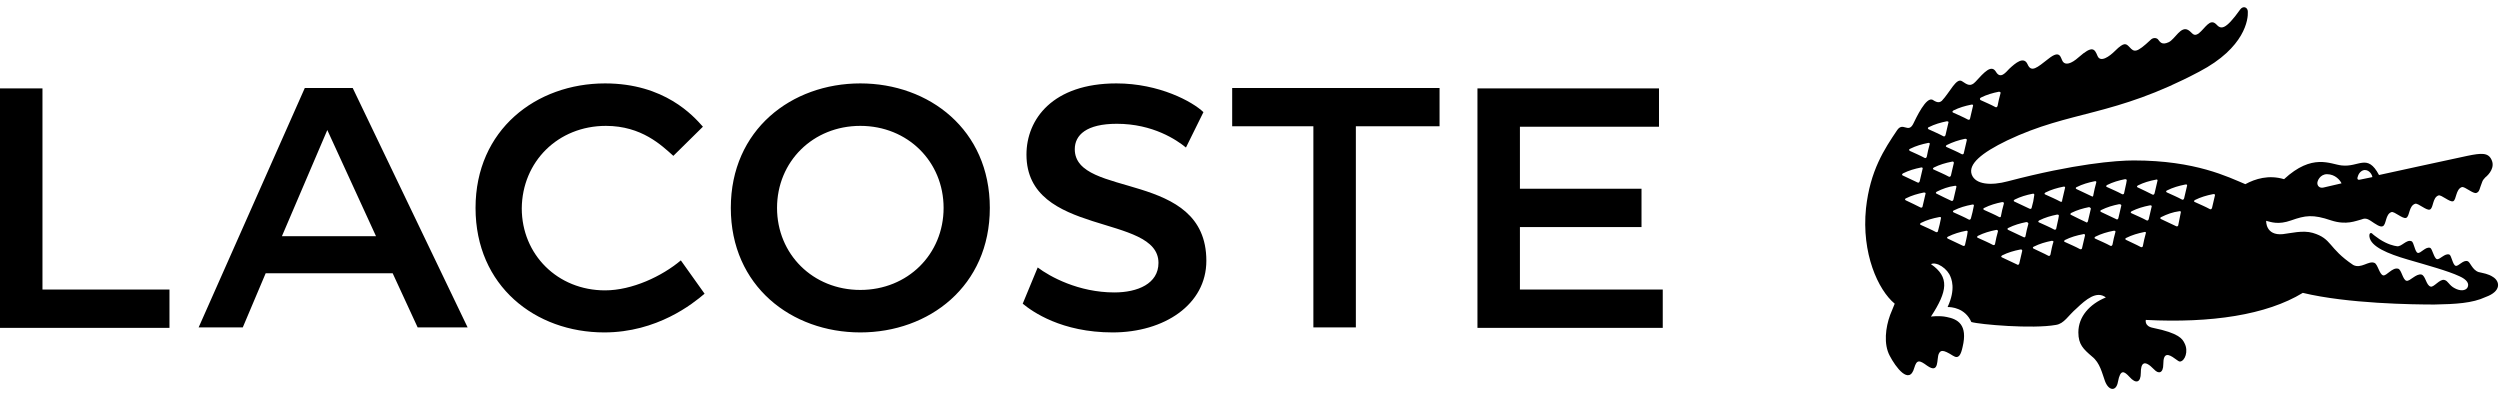 <svg xmlns="http://www.w3.org/2000/svg" width="157" height="25" viewBox="0 0 157 25" fill="none"><path d="M54.028 20.876C58.343 20.876 62.161 17.973 62.161 13.057C62.161 8.14 58.343 5.238 54.028 5.238C49.713 5.238 45.895 8.14 45.895 13.057C45.895 17.973 49.713 20.876 54.028 20.876ZM26.229 20.562H29.367L22.15 5.525H19.142L12.474 20.562H15.246L16.684 17.162H24.66L26.229 20.562ZM104.185 5.551H92.784V20.588H104.421V18.182H95.451V14.26H103.087V11.854H95.451V7.957H104.185V5.551ZM64.227 19.071C64.828 19.568 66.659 20.876 69.875 20.876C73.118 20.876 75.759 19.124 75.759 16.378C75.759 10.651 67.496 12.481 67.496 9.369C67.496 8.48 68.228 7.774 70.137 7.774C72.412 7.774 73.903 8.794 74.478 9.265L75.576 7.042C74.896 6.388 72.804 5.238 70.111 5.238C66.11 5.238 64.462 7.487 64.462 9.709C64.462 14.887 72.752 13.397 72.752 16.509C72.752 17.816 71.445 18.365 69.98 18.365C67.731 18.365 65.927 17.372 65.168 16.796L64.227 19.071ZM38.05 7.905C40.299 7.905 41.554 9.134 42.286 9.788L44.143 7.957C43.541 7.277 41.737 5.238 37.997 5.238C33.682 5.238 29.864 8.14 29.864 13.057C29.864 17.973 33.63 20.876 37.945 20.876C41.266 20.876 43.515 19.071 44.247 18.444L42.757 16.352C41.58 17.345 39.697 18.235 37.997 18.235C35.016 18.235 32.767 15.986 32.767 13.083C32.793 10.154 35.042 7.905 38.05 7.905ZM54.028 18.208C51.047 18.208 48.798 15.96 48.798 13.057C48.798 10.154 51.047 7.905 54.028 7.905C57.009 7.905 59.258 10.154 59.258 13.057C59.258 15.96 57.009 18.208 54.028 18.208ZM82.48 7.931V20.562H85.148V7.931H90.404V5.525H77.381V7.931H82.48ZM2.667 5.551H0V20.588H10.643V18.182H2.667V5.551ZM20.555 8.166L23.614 14.835H17.704L20.555 8.166Z" fill="black"></path><path d="M156.567 17.398C156.253 17.189 155.966 17.163 155.652 17.084C155.26 16.953 155.129 16.456 154.972 16.404C154.684 16.299 154.397 16.744 154.214 16.692C154.03 16.64 153.952 16.038 153.821 15.986C153.534 15.881 153.22 16.326 153.037 16.273C152.854 16.221 152.749 15.62 152.618 15.567C152.331 15.463 152.017 15.933 151.834 15.881C151.651 15.829 151.598 15.201 151.442 15.149C151.128 15.018 150.814 15.515 150.526 15.463C150.343 15.437 149.951 15.358 149.428 15.018C149.271 14.914 148.957 14.678 148.957 14.652C148.905 14.626 148.774 14.6 148.8 14.861C148.879 15.489 149.951 15.933 151.206 16.299C152.461 16.666 153.717 17.006 154.449 17.346C154.92 17.555 155.103 17.816 154.946 18.078C154.815 18.261 154.501 18.287 154.161 18.104C153.795 17.921 153.743 17.633 153.508 17.581C153.22 17.502 152.854 18.052 152.645 17.999C152.357 17.921 152.331 17.319 152.069 17.241C151.729 17.163 151.337 17.686 151.128 17.633C150.892 17.581 150.814 16.927 150.605 16.875C150.239 16.77 149.873 17.346 149.663 17.293C149.428 17.241 149.323 16.587 149.114 16.509C148.748 16.352 148.277 16.901 147.78 16.64C146.185 15.567 146.473 14.992 145.244 14.626C144.616 14.443 143.832 14.652 143.361 14.704C142.263 14.809 142.315 13.867 142.315 13.867C142.629 13.946 143.073 14.129 143.884 13.841C144.773 13.527 145.244 13.449 146.394 13.841C147.362 14.155 147.937 13.867 148.277 13.789C148.434 13.737 148.565 13.658 148.879 13.867C149.193 14.077 149.48 14.286 149.637 14.207C149.873 14.103 149.794 13.449 150.186 13.318C150.369 13.266 150.892 13.763 151.102 13.684C151.337 13.606 151.259 12.926 151.677 12.795C151.86 12.743 152.383 13.24 152.592 13.161C152.828 13.083 152.749 12.403 153.141 12.272C153.324 12.22 153.848 12.717 154.057 12.638C154.266 12.56 154.214 11.88 154.606 11.749C154.789 11.697 155.312 12.194 155.521 12.115C155.73 12.037 155.704 11.854 155.887 11.409C155.913 11.331 155.992 11.226 156.07 11.148C156.332 10.939 156.698 10.494 156.463 10.023C156.253 9.579 155.835 9.605 154.946 9.788C154.187 9.945 149.402 10.991 149.402 10.991C148.67 9.605 148.147 10.52 147.048 10.389C146.342 10.311 145.218 9.605 143.439 11.252C142.472 10.965 141.635 11.226 141.007 11.566C139.935 11.122 137.895 10.076 133.999 10.076C132.901 10.076 130.285 10.285 126.101 11.383C125.029 11.671 124.062 11.592 123.826 10.965C123.591 10.311 124.428 9.605 126.049 8.82C130.05 6.911 132.718 7.356 138.105 4.505C141.007 2.989 141.19 1.184 141.164 0.74C141.164 0.452 140.877 0.347 140.694 0.583C139.726 1.943 139.464 1.838 139.177 1.524C138.785 1.132 138.497 1.76 138.078 2.1C137.739 2.335 137.686 2.047 137.425 1.89C136.954 1.603 136.588 2.466 136.196 2.649C135.751 2.858 135.646 2.623 135.516 2.466C135.411 2.361 135.202 2.361 135.071 2.492C134.156 3.355 134.025 3.276 133.737 2.963C133.528 2.753 133.424 2.596 132.822 3.198C132.482 3.538 131.907 3.956 131.724 3.512C131.541 3.067 131.41 2.832 130.547 3.59C130.05 4.035 129.71 4.087 129.553 3.878C129.396 3.669 129.422 3.067 128.638 3.695C127.932 4.244 127.566 4.584 127.33 4.035C127.095 3.512 126.572 3.956 126.18 4.322C125.971 4.532 125.631 5.002 125.343 4.505C125.055 4.035 124.611 4.532 124.062 5.133C123.748 5.473 123.539 5.316 123.225 5.107C122.859 4.845 122.466 5.787 121.943 6.336C121.839 6.414 121.708 6.493 121.394 6.284C120.976 5.996 120.322 7.434 120.139 7.8C119.825 8.376 119.511 7.644 119.145 8.167C118.335 9.37 117.445 10.703 117.184 13.083C116.896 15.907 117.942 18.209 118.988 19.072C118.988 19.072 118.857 19.385 118.701 19.778C118.413 20.562 118.282 21.608 118.674 22.34C119.041 23.047 119.903 24.223 120.217 23.099C120.374 22.576 120.531 22.602 121.028 22.968C121.813 23.517 121.603 22.523 121.76 22.21C121.865 22 121.996 21.922 122.649 22.34C123.015 22.576 123.146 22.262 123.251 21.791C123.591 20.379 122.937 20.039 122.257 19.908C121.786 19.804 121.263 19.882 121.263 19.882C122.309 18.287 122.44 17.398 121.263 16.587C121.446 16.509 121.577 16.561 121.734 16.613C122.022 16.744 122.257 16.953 122.414 17.215C122.571 17.503 122.832 18.156 122.309 19.281C122.545 19.281 123.408 19.333 123.8 20.222C124.323 20.379 127.644 20.667 129.109 20.405C129.632 20.327 129.867 19.83 130.416 19.359C130.991 18.81 131.671 18.235 132.247 18.679C131.227 19.098 130.521 19.882 130.521 20.876C130.521 21.634 130.835 21.922 131.384 22.393C131.881 22.785 132.011 23.439 132.194 23.936C132.43 24.563 132.9 24.589 133.005 23.988C133.162 23.151 133.397 23.308 133.737 23.674C134.13 24.119 134.443 24.04 134.443 23.413C134.443 22.837 134.626 22.523 135.28 23.203C135.542 23.491 135.856 23.465 135.856 22.863C135.856 22.131 136.169 22.21 136.588 22.523C136.745 22.628 136.823 22.706 136.902 22.706C137.215 22.68 137.451 22.053 137.189 21.556C137.059 21.294 136.875 20.928 135.202 20.588C134.653 20.484 134.757 20.091 134.757 20.091C138.863 20.301 142.341 19.778 144.616 18.392C147.44 19.072 151.546 19.124 152.88 19.124C154.214 19.098 155.26 19.045 156.096 18.653C157.116 18.287 156.986 17.659 156.567 17.398ZM148.094 11.017C148.173 10.808 148.356 10.677 148.513 10.677C148.826 10.677 148.983 11.017 148.983 11.122L148.225 11.278C148.016 11.331 148.016 11.2 148.094 11.017ZM146.133 10.939C146.656 10.939 146.97 11.331 147.048 11.514C147.048 11.514 146.264 11.697 145.924 11.775C145.714 11.828 145.558 11.723 145.531 11.54C145.505 11.357 145.714 10.939 146.133 10.939ZM124.401 6.127C124.768 5.944 125.134 5.839 125.526 5.761C125.604 5.761 125.657 5.787 125.631 5.865C125.552 6.127 125.5 6.388 125.448 6.65C125.421 6.728 125.369 6.754 125.317 6.728C125.029 6.571 124.715 6.441 124.375 6.284C124.323 6.231 124.323 6.179 124.401 6.127ZM122.675 6.937C123.042 6.754 123.408 6.65 123.8 6.571C123.878 6.545 123.931 6.598 123.905 6.65C123.852 6.911 123.774 7.173 123.722 7.434C123.722 7.513 123.643 7.539 123.591 7.513C123.303 7.356 122.989 7.225 122.649 7.068C122.597 7.042 122.597 6.99 122.675 6.937ZM123.408 8.716C123.486 8.716 123.538 8.742 123.512 8.82C123.46 9.082 123.382 9.343 123.329 9.605C123.329 9.683 123.251 9.709 123.199 9.683C122.911 9.526 122.597 9.396 122.257 9.239C122.179 9.213 122.179 9.16 122.257 9.108C122.623 8.925 123.015 8.794 123.408 8.716ZM122.702 10.232C122.649 10.494 122.571 10.755 122.519 11.017C122.492 11.095 122.44 11.122 122.388 11.095C122.1 10.939 121.786 10.808 121.446 10.651C121.368 10.625 121.368 10.572 121.446 10.52C121.813 10.337 122.179 10.232 122.571 10.154C122.649 10.128 122.702 10.154 122.702 10.232ZM121.133 7.984C121.499 7.8 121.865 7.696 122.257 7.617C122.336 7.617 122.388 7.644 122.362 7.696C122.309 7.957 122.231 8.219 122.179 8.48C122.152 8.559 122.1 8.585 122.048 8.559C121.76 8.402 121.446 8.271 121.106 8.114C121.054 8.062 121.054 8.01 121.133 7.984ZM119.956 9.343C120.322 9.16 120.688 9.056 121.08 8.977C121.159 8.951 121.211 9.003 121.185 9.056C121.106 9.317 121.054 9.579 121.002 9.84C120.976 9.919 120.923 9.945 120.871 9.919C120.583 9.762 120.27 9.631 119.93 9.474C119.877 9.422 119.877 9.37 119.956 9.343ZM119.511 10.886C119.877 10.703 120.243 10.599 120.636 10.52C120.714 10.494 120.766 10.546 120.74 10.599C120.688 10.86 120.61 11.122 120.557 11.383C120.531 11.462 120.479 11.488 120.427 11.462C120.139 11.331 119.825 11.174 119.485 11.017C119.433 10.991 119.433 10.939 119.511 10.886ZM119.694 12.586C119.616 12.56 119.616 12.482 119.694 12.455C120.06 12.272 120.427 12.168 120.819 12.089C120.897 12.089 120.95 12.115 120.923 12.168C120.871 12.429 120.793 12.691 120.74 12.952C120.74 13.031 120.662 13.057 120.61 13.031C120.348 12.9 120.034 12.743 119.694 12.586ZM121.708 14.495C121.708 14.573 121.629 14.6 121.577 14.573C121.289 14.417 120.976 14.286 120.636 14.129C120.557 14.103 120.557 14.05 120.636 13.998C121.002 13.815 121.368 13.711 121.786 13.632C121.865 13.606 121.917 13.658 121.891 13.711C121.839 13.972 121.786 14.234 121.708 14.495ZM121.629 12.168C121.551 12.142 121.551 12.089 121.629 12.037C121.996 11.854 122.362 11.723 122.754 11.671C122.832 11.645 122.885 11.697 122.859 11.749C122.806 12.011 122.728 12.272 122.675 12.534C122.649 12.612 122.597 12.638 122.545 12.612C122.257 12.482 121.943 12.325 121.629 12.168ZM123.408 15.358C123.408 15.437 123.329 15.463 123.277 15.437C122.989 15.306 122.675 15.149 122.336 14.992C122.257 14.966 122.257 14.887 122.336 14.861C122.702 14.678 123.068 14.573 123.46 14.495C123.538 14.469 123.591 14.521 123.565 14.573C123.538 14.835 123.46 15.097 123.408 15.358ZM123.774 13.711C123.748 13.789 123.695 13.815 123.643 13.789C123.355 13.632 123.042 13.501 122.702 13.344C122.623 13.318 122.623 13.24 122.702 13.214C123.068 13.031 123.434 12.926 123.852 12.848C123.931 12.821 123.983 12.874 123.957 12.926C123.905 13.188 123.852 13.449 123.774 13.711ZM125.474 14.521C125.395 14.783 125.343 15.044 125.291 15.306C125.291 15.384 125.212 15.41 125.16 15.384C124.872 15.227 124.558 15.097 124.218 14.94C124.14 14.914 124.14 14.861 124.218 14.809C124.584 14.626 124.951 14.521 125.343 14.443C125.421 14.417 125.474 14.469 125.474 14.521ZM125.552 13.632C125.264 13.475 124.951 13.344 124.611 13.188C124.532 13.161 124.532 13.083 124.611 13.057C124.977 12.874 125.343 12.769 125.735 12.691C125.814 12.691 125.866 12.717 125.84 12.795C125.761 13.057 125.709 13.318 125.657 13.58C125.657 13.632 125.604 13.658 125.552 13.632ZM126.99 15.777C126.938 16.038 126.86 16.299 126.807 16.561C126.781 16.613 126.729 16.666 126.677 16.613C126.389 16.483 126.075 16.326 125.735 16.169C125.657 16.143 125.657 16.09 125.735 16.038C126.101 15.855 126.467 15.75 126.86 15.672C126.964 15.646 127.017 15.698 126.99 15.777ZM127.383 14.05C127.304 14.312 127.252 14.573 127.2 14.835C127.2 14.887 127.121 14.94 127.069 14.887C126.781 14.757 126.467 14.6 126.127 14.443C126.049 14.417 126.049 14.338 126.127 14.312C126.494 14.129 126.86 14.024 127.252 13.946C127.33 13.946 127.383 13.998 127.383 14.05ZM127.592 13.031C127.592 13.109 127.513 13.135 127.461 13.109C127.173 12.978 126.86 12.821 126.52 12.665C126.441 12.638 126.441 12.586 126.52 12.534C126.886 12.351 127.252 12.246 127.644 12.168C127.723 12.142 127.775 12.194 127.749 12.272C127.723 12.508 127.67 12.769 127.592 13.031ZM128.769 15.986C128.743 16.064 128.69 16.09 128.638 16.064C128.35 15.907 128.036 15.777 127.723 15.62C127.644 15.593 127.644 15.515 127.723 15.489C128.089 15.306 128.455 15.201 128.847 15.123C128.926 15.123 128.978 15.149 128.952 15.201C128.873 15.437 128.821 15.724 128.769 15.986ZM129.135 14.338C129.135 14.417 129.056 14.443 129.004 14.417C128.716 14.26 128.403 14.129 128.063 13.972C127.984 13.946 127.984 13.894 128.063 13.841C128.429 13.658 128.795 13.554 129.187 13.475C129.266 13.475 129.318 13.501 129.292 13.58C129.266 13.789 129.187 14.05 129.135 14.338ZM129.396 12.665C129.109 12.508 128.795 12.377 128.455 12.22C128.376 12.194 128.376 12.142 128.455 12.089C128.821 11.906 129.187 11.802 129.579 11.723C129.658 11.697 129.71 11.749 129.684 11.802C129.632 12.063 129.553 12.325 129.501 12.586C129.527 12.665 129.449 12.691 129.396 12.665ZM130.939 14.783C130.887 15.044 130.808 15.306 130.756 15.567C130.756 15.646 130.678 15.672 130.625 15.646C130.338 15.489 130.024 15.358 129.684 15.201C129.605 15.175 129.605 15.123 129.684 15.07C130.05 14.887 130.416 14.783 130.835 14.704C130.887 14.678 130.939 14.704 130.939 14.783ZM131.305 13.109C131.253 13.371 131.175 13.632 131.122 13.894C131.096 13.972 131.044 13.998 130.991 13.946C130.704 13.815 130.39 13.658 130.076 13.501C129.998 13.475 129.998 13.423 130.076 13.371C130.442 13.188 130.808 13.083 131.201 13.005C131.253 13.031 131.305 13.057 131.305 13.109ZM131.358 12.325C131.07 12.194 130.756 12.037 130.416 11.88C130.338 11.854 130.338 11.775 130.416 11.749C130.782 11.566 131.148 11.462 131.541 11.383C131.619 11.357 131.671 11.409 131.645 11.462C131.567 11.723 131.515 11.985 131.462 12.246C131.462 12.325 131.41 12.377 131.358 12.325ZM132.848 14.573C132.77 14.835 132.717 15.097 132.665 15.358C132.639 15.437 132.587 15.463 132.534 15.437C132.247 15.28 131.933 15.149 131.593 14.992C131.515 14.966 131.515 14.914 131.593 14.861C131.959 14.678 132.325 14.573 132.717 14.495C132.822 14.469 132.874 14.521 132.848 14.573ZM133.214 12.926C133.162 13.188 133.084 13.449 133.031 13.711C133.005 13.763 132.953 13.815 132.9 13.763C132.613 13.632 132.299 13.475 131.959 13.318C131.881 13.292 131.881 13.214 131.959 13.188C132.325 13.005 132.691 12.9 133.084 12.821C133.188 12.821 133.24 12.874 133.214 12.926ZM133.397 12.115C133.397 12.194 133.319 12.22 133.267 12.194C132.979 12.037 132.665 11.906 132.325 11.749C132.247 11.723 132.247 11.671 132.325 11.618C132.691 11.435 133.057 11.331 133.45 11.252C133.528 11.252 133.58 11.278 133.554 11.357C133.528 11.566 133.45 11.828 133.397 12.115ZM134.757 14.652C134.679 14.914 134.626 15.175 134.574 15.437C134.574 15.515 134.496 15.541 134.443 15.515C134.156 15.358 133.842 15.227 133.528 15.07C133.45 15.044 133.45 14.966 133.528 14.94C133.894 14.757 134.26 14.652 134.653 14.573C134.731 14.547 134.783 14.573 134.757 14.652ZM135.123 12.978C135.071 13.24 134.993 13.501 134.94 13.763C134.914 13.841 134.862 13.867 134.81 13.841C134.522 13.684 134.208 13.554 133.868 13.397C133.79 13.371 133.79 13.318 133.868 13.266C134.234 13.083 134.6 12.978 134.993 12.9C135.097 12.874 135.149 12.926 135.123 12.978ZM135.489 11.357C135.437 11.618 135.359 11.88 135.306 12.142C135.28 12.22 135.228 12.246 135.176 12.22C134.888 12.063 134.574 11.932 134.26 11.775C134.182 11.749 134.182 11.697 134.26 11.645C134.626 11.462 134.993 11.357 135.411 11.278C135.463 11.252 135.516 11.305 135.489 11.357ZM136.797 14.129C136.797 14.207 136.719 14.234 136.666 14.207C136.379 14.077 136.065 13.92 135.725 13.763C135.646 13.737 135.646 13.658 135.725 13.632C136.091 13.449 136.457 13.318 136.849 13.266C136.928 13.24 136.98 13.292 136.954 13.344C136.902 13.606 136.849 13.867 136.797 14.129ZM137.346 11.671C137.294 11.932 137.215 12.194 137.163 12.455C137.137 12.534 137.085 12.56 137.032 12.534C136.745 12.377 136.431 12.246 136.091 12.089C136.013 12.063 136.013 11.985 136.091 11.958C136.457 11.775 136.823 11.671 137.215 11.592C137.32 11.566 137.372 11.592 137.346 11.671ZM139.098 12.272C139.046 12.534 138.968 12.795 138.915 13.057C138.889 13.135 138.837 13.161 138.784 13.135C138.497 12.978 138.183 12.848 137.843 12.691C137.765 12.665 137.765 12.612 137.843 12.56C138.209 12.377 138.575 12.272 138.968 12.194C139.072 12.168 139.124 12.22 139.098 12.272Z" fill="black"></path></svg>